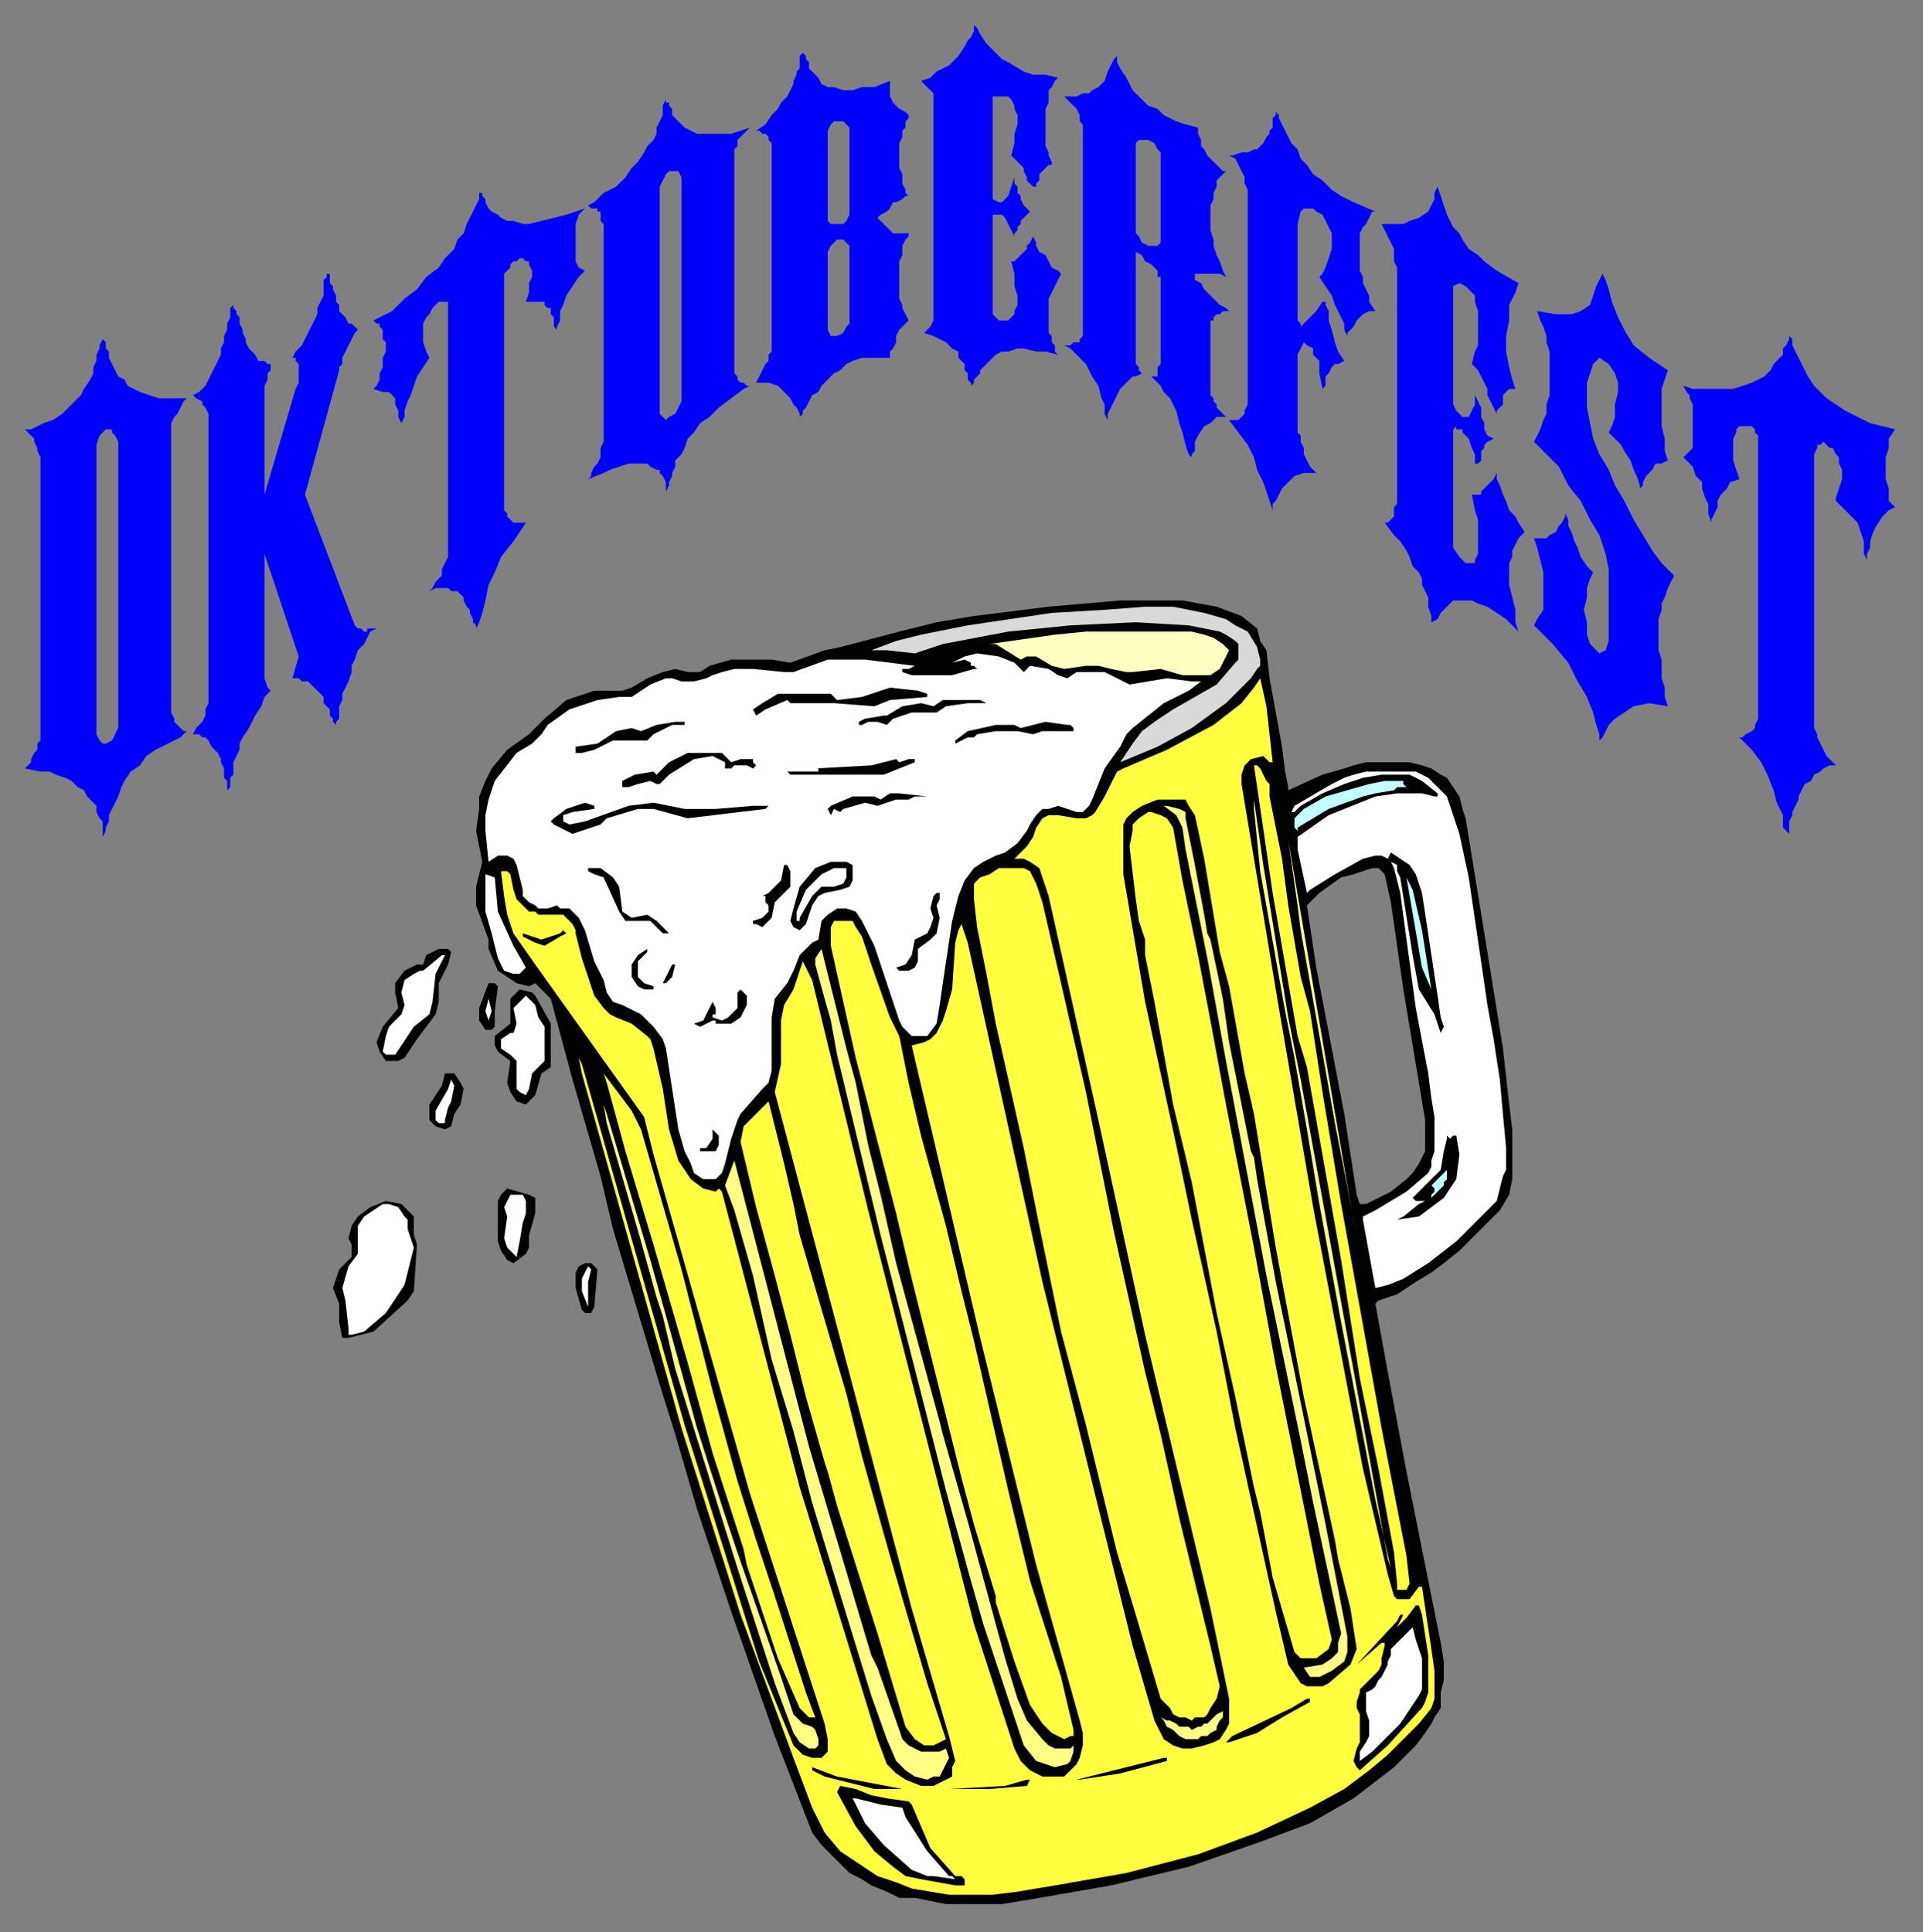 <?xml version="1.0" encoding="UTF-8" standalone="no"?>
<svg
   xmlns:dc="http://purl.org/dc/elements/1.1/"
   xmlns:cc="http://creativecommons.org/ns#"
   xmlns:rdf="http://www.w3.org/1999/02/22-rdf-syntax-ns#"
   xmlns:svg="http://www.w3.org/2000/svg"
   xmlns="http://www.w3.org/2000/svg"
   xmlns:sodipodi="http://sodipodi.sourceforge.net/DTD/sodipodi-0.dtd"
   xmlns:inkscape="http://www.inkscape.org/namespaces/inkscape"
   version="1.0"
   width="163.512mm"
   height="164.306mm"
   id="svg159"
   sodipodi:docname="OKTBR001.WMF">
  <rect width="100%" height="100%" fill="#808080" stroke="none"/>
  <sodipodi:namedview
     pagecolor="#ffffff"
     bordercolor="#666666"
     borderopacity="1"
     objecttolerance="10"
     gridtolerance="10"
     guidetolerance="10"
     inkscape:pageopacity="0"
     inkscape:pageshadow="2"
     inkscape:window-width="640"
     inkscape:window-height="480"
     id="namedview161" />
  <defs
     id="defs3">
    <pattern
       id="WMFhbasepattern"
       patternUnits="userSpaceOnUse"
       width="6"
       height="6"
       x="0"
       y="0" />
  </defs>
  <path
     style="fill:#000000;fill-rule:evenodd;fill-opacity:1;stroke:none;"
     d="  M 435,246   L 435,281   L 431,282   L 424,287   L 420,291   L 423,311   L 432,358   L 436,384   L 437,387   L 439,387   L 447,383   L 452,379   L 454,377   L 456,374   L 457,372   L 458,370   L 458,367   L 458,365   L 458,362   L 458,360   L 451,318   L 447,290   L 445,281   L 444,280   L 443,279   L 442,279   L 441,279   L 435,281   L 435,246   L 439,245   L 446,245   L 453,245   L 457,246   L 460,247   L 463,249   L 465,250   L 467,253   L 469,256   L 470,260   L 471,263   L 478,306   L 483,337   L 485,355   L 486,363   L 486,369   L 486,375   L 486,379   L 485,384   L 482,389   L 478,393   L 473,398   L 469,402   L 464,406   L 460,409   L 455,412   L 452,414   L 449,416   L 443,418   L 443,418   L 442,419   L 446,441   L 452,473   L 457,498   L 463,528   L 464,534   L 464,540   L 463,544   L 463,549   L 461,552   L 460,554   L 458,557   L 455,561   L 448,568   L 435,578   L 421,586   L 405,592   L 382,600   L 357,606   L 334,610   L 328,611   L 322,612   L 316,612   L 310,612   L 304,612   L 299,611   L 294,610   L 289,610   L 285,608   L 280,606   L 277,604   L 273,602   L 270,599   L 267,596   L 264,593   L 261,589   L 249,558   L 235,518   L 224,485   L 217,461   L 212,445   L 209,435   L 197,395   L 193,378   L 184,347   L 177,321   L 172,316   L 170,317   L 166,316   L 160,312   L 157,305   L 157,302   L 153,291   L 153,285   L 155,277   L 153,267   L 154,260   L 154,256   L 156,251   L 158,247   L 163,241   L 170,236   L 175,231   L 182,225   L 191,222   L 197,222   L 200,222   L 203,221   L 208,218   L 213,216   L 217,215   L 221,216   L 223,216   L 225,216   L 228,214   L 235,212   L 242,212   L 248,212   L 254,213   L 265,209   L 270,208   L 289,203   L 301,200   L 313,198   L 337,195   L 360,193   L 371,193   L 380,193   L 391,195   L 399,198   L 404,202   L 405,206   L 407,209   L 408,218   L 412,240   L 413,248   L 414,253   L 414,254   L 414,254   L 425,249   L 432,247   L 435,246  z "
     id="path5" />
  <path
     style="fill:#d9d9d9;fill-rule:evenodd;fill-opacity:1;stroke:none;"
     d="  M 404,215   L 402,218   L 394,226   L 383,234   L 372,240   L 360,245   L 364,239   L 367,235   L 371,232   L 377,228   L 391,220   L 397,213   L 398,212   L 398,210   L 398,207   L 397,206   L 394,204   L 392,203   L 382,201   L 365,200   L 344,201   L 324,203   L 303,207   L 294,210   L 285,209   L 280,209   L 288,206   L 296,204   L 311,201   L 338,197   L 355,196   L 368,195   L 377,195   L 387,197   L 394,199   L 397,201   L 401,203   L 404,208   L 405,212   L 405,214   L 404,215  z "
     id="path7" />
  <path
     style="fill:#ffff3f;fill-rule:evenodd;fill-opacity:1;stroke:none;"
     d="  M 251,342   L 251,328   L 252,323   L 255,318   L 256,315   L 258,309   L 261,315   L 279,389   L 313,522   L 326,562   L 328,566   L 331,569   L 335,571   L 339,571   L 342,571   L 344,569   L 346,567   L 347,565   L 348,561   L 348,557   L 347,553   L 333,503   L 315,430   L 293,336   L 297,335   L 299,334   L 301,332   L 303,328   L 304,325   L 306,318   L 307,303   L 308,299   L 309,297   L 311,303   L 335,412   L 364,529   L 371,553   L 374,559   L 377,561   L 380,562   L 383,562   L 387,561   L 390,560   L 392,559   L 394,556   L 395,554   L 395,546   L 389,517   L 368,429   L 353,360   L 337,288   L 335,282   L 334,279   L 331,277   L 329,276   L 326,276   L 330,272   L 332,269   L 333,266   L 335,263   L 337,262   L 340,262   L 346,263   L 347,263   L 349,263   L 351,262   L 352,261   L 355,256   L 359,248   L 361,247   L 375,241   L 390,233   L 399,226   L 403,221   L 405,218   L 407,227   L 409,245   L 408,245   L 406,243   L 402,244   L 400,246   L 399,249   L 399,252   L 411,324   L 422,388   L 438,472   L 446,506   L 448,513   L 449,514   L 452,514   L 453,514   L 456,510   L 457,510   L 460,530   L 461,537   L 461,540   L 461,543   L 461,546   L 460,549   L 456,554   L 446,564   L 440,569   L 432,575   L 421,581   L 404,589   L 385,596   L 362,602   L 339,606   L 327,608   L 319,609   L 312,609   L 305,609   L 299,608   L 293,607   L 288,605   L 282,603   L 276,599   L 270,595   L 265,589   L 261,581   L 255,565   L 238,519   L 219,459   L 187,345   L 186,340   L 187,342   L 220,458   L 244,534   L 255,561   L 258,564   L 261,565   L 264,565   L 266,563   L 266,561   L 266,559   L 265,554   L 241,480   L 210,371   L 207,359   L 202,352   L 172,310   L 165,300   L 163,294   L 162,288   L 161,280   L 163,280   L 164,281   L 165,286   L 166,289   L 167,290   L 169,292   L 170,293   L 172,293   L 173,294   L 175,294   L 176,294   L 178,294   L 180,294   L 181,294   L 182,295   L 183,296   L 184,297   L 185,299   L 185,300   L 187,308   L 191,320   L 194,324   L 196,326   L 198,327   L 203,329   L 208,333   L 209,334   L 210,337   L 213,350   L 215,363   L 218,373   L 222,379   L 226,382   L 230,383   L 231,382   L 232,383   L 257,478   L 282,559   L 285,567   L 288,570   L 291,572   L 296,574   L 300,574   L 302,573   L 304,572   L 306,571   L 306,568   L 307,566   L 306,562   L 305,558   L 293,517   L 249,351   L 251,342  z "
     id="path9" />
  <path
     style="fill:#ffffc2;fill-rule:evenodd;fill-opacity:1;stroke:none;"
     d="  M 392,215   L 389,217   L 386,217   L 380,217   L 373,215   L 364,216   L 362,216   L 357,215   L 353,214   L 349,214   L 342,215   L 338,214   L 333,211   L 330,211   L 328,212   L 320,207   L 319,207   L 318,207   L 339,204   L 349,203   L 372,203   L 383,203   L 387,204   L 390,205   L 393,207   L 394,208   L 395,209   L 394,211   L 393,213   L 392,215  z "
     id="path11" />
  <path
     style="fill:#ffffff;fill-rule:evenodd;fill-opacity:1;stroke:none;"
     d="  M 326,213   L 329,216   L 331,214   L 337,215   L 340,217   L 343,218   L 346,216   L 355,216   L 361,219   L 363,220   L 375,218   L 383,219   L 386,219   L 382,222   L 374,226   L 369,230   L 364,234   L 362,236   L 360,240   L 355,247   L 353,252   L 351,257   L 350,259   L 349,260   L 348,261   L 346,261   L 343,260   L 340,259   L 337,260   L 335,260   L 333,262   L 331,265   L 330,267   L 327,271   L 323,274   L 320,275   L 316,277   L 313,279   L 310,283   L 308,288   L 306,296   L 303,316   L 302,323   L 301,329   L 298,333   L 296,333   L 294,333   L 294,333   L 293,333   L 292,332   L 290,330   L 289,328   L 287,322   L 281,304   L 277,296   L 275,293   L 272,292   L 269,292   L 266,294   L 264,296   L 263,302   L 261,303   L 257,307   L 255,312   L 253,316   L 249,321   L 248,327   L 248,340   L 248,344   L 247,348   L 245,350   L 238,358   L 237,360   L 235,366   L 233,374   L 232,377   L 230,379   L 229,379   L 226,379   L 223,377   L 222,374   L 220,370   L 218,363   L 216,350   L 214,337   L 213,334   L 210,330   L 208,328   L 206,326   L 200,323   L 197,322   L 195,319   L 194,315   L 191,309   L 188,299   L 187,297   L 186,295   L 185,294   L 184,293   L 183,292   L 182,292   L 180,292   L 179,291   L 176,292   L 175,292   L 173,292   L 172,291   L 170,290   L 169,289   L 168,288   L 168,286   L 167,282   L 166,278   L 165,276   L 163,275   L 160,275   L 157,277   L 156,267   L 156,262   L 157,257   L 159,251   L 166,242   L 171,239   L 174,236   L 176,233   L 183,228   L 192,225   L 199,224   L 203,224   L 209,220   L 214,218   L 216,218   L 219,219   L 222,219   L 223,219   L 227,218   L 229,217   L 232,216   L 236,215   L 242,215   L 252,216   L 255,216   L 266,212   L 278,212   L 294,214   L 292,215   L 291,215   L 290,215   L 290,216   L 293,217   L 306,217   L 313,215   L 314,215   L 313,214   L 312,214   L 312,213   L 310,212   L 306,213   L 310,211   L 314,210   L 321,211   L 326,213  z "
     id="path13" />
  <path
     style="fill:#000000;fill-rule:evenodd;fill-opacity:1;stroke:none;"
     d="  M 298,223   L 298,223   L 298,224   L 286,225   L 281,227   L 268,226   L 264,226   L 255,226   L 255,226   L 254,226   L 253,225   L 246,228   L 243,230   L 242,228   L 245,226   L 250,223   L 259,223   L 267,223   L 269,225   L 277,224   L 286,221   L 295,222   L 298,223  z "
     id="path15" />
  <path
     style="fill:#000000;fill-rule:evenodd;fill-opacity:1;stroke:none;"
     d="  M 317,226   L 318,226   L 319,226   L 319,226   L 311,226   L 304,227   L 301,229   L 293,229   L 287,231   L 285,233   L 282,232   L 279,232   L 277,233   L 276,233   L 276,233   L 276,232   L 278,231   L 284,230   L 285,230   L 290,227   L 296,226   L 300,227   L 303,225   L 307,225   L 315,225   L 317,226  z "
     id="path17" />
  <path
     style="fill:#000000;fill-rule:evenodd;fill-opacity:1;stroke:none;"
     d="  M 220,233   L 221,233   L 221,233   L 216,233   L 210,236   L 208,238   L 200,238   L 197,238   L 191,241   L 187,242   L 185,242   L 185,240   L 192,239   L 198,235   L 203,234   L 206,235   L 211,233   L 217,232   L 220,232   L 220,233  z "
     id="path19" />
  <path
     style="fill:#000000;fill-rule:evenodd;fill-opacity:1;stroke:none;"
     d="  M 344,233   L 345,234   L 345,235   L 335,235   L 332,236   L 327,235   L 320,235   L 314,236   L 313,237   L 311,237   L 307,239   L 307,239   L 307,239   L 307,238   L 311,235   L 320,233   L 326,233   L 328,234   L 332,233   L 336,232   L 343,233   L 344,233  z "
     id="path21" />
  <path
     style="fill:#000000;fill-rule:evenodd;fill-opacity:1;stroke:none;"
     d="  M 235,245   L 238,244   L 242,244   L 242,245   L 243,246   L 242,247   L 240,246   L 236,246   L 235,247   L 233,247   L 233,246   L 233,246   L 233,245   L 229,243   L 223,244   L 215,249   L 212,252   L 211,252   L 209,251   L 205,252   L 202,253   L 201,253   L 200,253   L 200,253   L 200,252   L 200,251   L 204,249   L 210,248   L 211,249   L 215,245   L 221,242   L 228,242   L 232,242   L 235,245  z "
     id="path23" />
  <path
     style="fill:#000000;fill-rule:evenodd;fill-opacity:1;stroke:none;"
     d="  M 294,244   L 294,245   L 284,249   L 275,249   L 255,249   L 255,249   L 254,249   L 254,249   L 253,248   L 262,248   L 263,248   L 263,247   L 262,247   L 280,246   L 288,244   L 289,245   L 292,244   L 293,244   L 294,244  z "
     id="path25" />
  <path
     style="fill:#ffff3f;fill-rule:evenodd;fill-opacity:1;stroke:none;"
     d="  M 407,251   L 408,252   L 408,256   L 412,276   L 414,291   L 418,314   L 421,325   L 425,351   L 431,387   L 444,459   L 452,500   L 453,509   L 452,511   L 451,511   L 449,511   L 449,509   L 448,499   L 443,472   L 437,443   L 431,405   L 420,343   L 417,333   L 409,287   L 403,246   L 404,246   L 405,247   L 407,251  z "
     id="path27" />
  <path
     style="fill:#ffffff;fill-rule:evenodd;fill-opacity:1;stroke:none;"
     d="  M 457,249   L 459,250   L 461,252   L 463,254   L 465,256   L 466,259   L 469,268   L 472,282   L 477,316   L 478,323   L 480,334   L 482,347   L 484,369   L 484,372   L 484,374   L 484,376   L 483,378   L 482,382   L 481,386   L 478,389   L 474,393   L 468,399   L 459,406   L 451,411   L 446,413   L 442,414   L 438,392   L 438,391   L 442,389   L 452,383   L 459,377   L 460,375   L 460,373   L 461,370   L 461,367   L 461,364   L 461,359   L 460,353   L 459,345   L 455,324   L 450,287   L 448,279   L 447,277   L 446,276   L 444,275   L 443,275   L 442,275   L 438,276   L 429,281   L 421,286   L 420,287   L 417,273   L 417,270   L 417,269   L 427,262   L 442,256   L 449,255   L 457,255   L 461,256   L 462,256   L 462,256   L 462,255   L 457,251   L 455,250   L 453,249   L 450,249   L 448,249   L 444,249   L 438,250   L 432,252   L 425,255   L 418,259   L 416,261   L 415,261   L 416,259   L 428,252   L 432,250   L 435,249   L 439,248   L 444,248   L 447,248   L 452,248   L 455,248   L 457,249  z "
     id="path29" />
  <path
     style="fill:#c2ffff;fill-rule:evenodd;fill-opacity:1;stroke:none;"
     d="  M 438,256   L 427,260   L 417,266   L 417,267   L 416,266   L 416,263   L 417,262   L 419,260   L 426,256   L 433,254   L 440,252   L 445,251   L 447,251   L 449,251   L 450,251   L 451,251   L 451,252   L 452,253   L 451,253   L 449,253   L 448,254   L 442,255   L 438,256  z "
     id="path31" />
  <path
     style="fill:#ffff83;fill-rule:evenodd;fill-opacity:1;stroke:none;"
     d="  M 414,327   L 418,347   L 428,402   L 446,501   L 447,504   L 442,482   L 431,425   L 424,387   L 420,363   L 416,340   L 413,325   L 405,280   L 403,260   L 403,258   L 403,257   L 406,278   L 414,327  z "
     id="path33" />
  <path
     style="fill:#000000;fill-rule:evenodd;fill-opacity:1;stroke:none;"
     d="  M 294,256   L 292,257   L 288,257   L 285,258   L 282,259   L 278,258   L 271,260   L 270,261   L 268,260   L 267,262   L 266,260   L 267,259   L 274,256   L 281,256   L 283,257   L 286,255   L 289,255   L 298,256   L 294,256  z "
     id="path35" />
  <path
     style="fill:#000000;fill-rule:evenodd;fill-opacity:1;stroke:none;"
     d="  M 384,262   L 387,276   L 389,288   L 392,306   L 395,317   L 400,345   L 403,358   L 410,401   L 419,449   L 424,472   L 429,495   L 430,501   L 434,517   L 436,530   L 434,535   L 427,541   L 425,542   L 420,542   L 418,541   L 414,535   L 410,518   L 397,459   L 391,428   L 383,392   L 378,368   L 368,322   L 361,281   L 361,274   L 361,268   L 361,265   L 362,263   L 364,261   L 367,259   L 372,257   L 375,257   L 378,257   L 381,257   L 382,259   L 384,262  z "
     id="path37" />
  <path
     style="fill:#000000;fill-rule:evenodd;fill-opacity:1;stroke:none;"
     d="  M 191,259   L 191,260   L 184,261   L 181,262   L 181,264   L 183,265   L 188,264   L 202,259   L 210,258   L 220,260   L 221,260   L 229,260   L 230,260   L 242,259   L 246,259   L 247,259   L 246,260   L 221,263   L 210,260   L 205,260   L 195,263   L 193,265   L 184,268   L 180,266   L 178,265   L 177,264   L 178,263   L 182,260   L 188,258   L 191,259   L 191,259  z "
     id="path39" />
  <path
     style="fill:#ffff83;fill-rule:evenodd;fill-opacity:1;stroke:none;"
     d="  M 381,263   L 384,278   L 387,294   L 388,300   L 389,302   L 393,321   L 395,335   L 402,370   L 403,372   L 404,379   L 410,412   L 416,441   L 426,490   L 433,526   L 433,531   L 432,534   L 428,537   L 424,539   L 421,539   L 419,536   L 425,535   L 428,533   L 430,531   L 430,528   L 431,525   L 422,483   L 418,463   L 407,410   L 394,341   L 388,308   L 381,273   L 380,266   L 378,262   L 374,259   L 375,259   L 379,260   L 381,261   L 381,263  z "
     id="path41" />
  <path
     style="fill:#ffff3f;fill-rule:evenodd;fill-opacity:1;stroke:none;"
     d="  M 377,266   L 380,283   L 385,307   L 389,328   L 394,355   L 403,401   L 410,439   L 417,474   L 424,509   L 428,527   L 427,530   L 423,533   L 420,533   L 418,533   L 416,531   L 409,507   L 405,486   L 403,478   L 397,449   L 391,422   L 383,380   L 377,355   L 373,333   L 371,322   L 368,307   L 368,302   L 366,296   L 365,289   L 363,272   L 364,267   L 364,265   L 366,263   L 369,261   L 370,261   L 373,262   L 375,263   L 377,266  z "
     id="path43" />
  <path
     style="fill:#ffff83;fill-rule:evenodd;fill-opacity:1;stroke:none;"
     d="  M 435,392   L 436,397   L 429,361   L 418,299   L 417,291   L 414,270   L 433,381   L 435,392  z "
     id="path45" />
  <path
     style="fill:#000000;fill-rule:evenodd;fill-opacity:1;stroke:none;"
     d="  M 453,278   L 455,281   L 456,284   L 457,287   L 462,320   L 463,327   L 464,330   L 463,332   L 463,332   L 461,326   L 456,318   L 454,307   L 450,282   L 449,280   L 449,278   L 447,277   L 446,276   L 447,274   L 450,276   L 453,278  z "
     id="path47" />
  <path
     style="fill:#000000;fill-rule:evenodd;fill-opacity:1;stroke:none;"
     d="  M 274,278   L 274,279   L 274,283   L 273,285   L 270,286   L 265,287   L 263,288   L 261,291   L 259,297   L 258,298   L 257,299   L 255,298   L 254,296   L 255,292   L 257,285   L 262,279   L 267,277   L 268,277   L 272,277   L 274,278  z "
     id="path49" />
  <path
     style="fill:#000000;fill-rule:evenodd;fill-opacity:1;stroke:none;"
     d="  M 254,280   L 254,285   L 251,288   L 249,290   L 248,295   L 246,297   L 245,298   L 243,297   L 242,297   L 242,296   L 245,295   L 247,293   L 247,291   L 246,290   L 246,288   L 246,288   L 245,288   L 245,288   L 247,287   L 251,283   L 252,278   L 253,278   L 254,280  z "
     id="path51" />
  <path
     style="fill:#ffff3f;fill-rule:evenodd;fill-opacity:1;stroke:none;"
     d="  M 331,280   L 332,282   L 333,284   L 335,290   L 341,316   L 349,351   L 358,396   L 368,441   L 373,461   L 379,488   L 389,529   L 392,542   L 391,546   L 389,549   L 388,551   L 387,552   L 386,552   L 384,552   L 383,553   L 381,552   L 380,552   L 379,552   L 377,551   L 376,549   L 373,546   L 365,519   L 359,499   L 349,458   L 341,428   L 334,394   L 329,369   L 320,329   L 317,313   L 314,298   L 313,289   L 313,287   L 313,284   L 315,282   L 318,281   L 321,279   L 324,279   L 327,279   L 329,279   L 331,280  z "
     id="path53" />
  <path
     style="fill:#ffffff;fill-rule:evenodd;fill-opacity:1;stroke:none;"
     d="  M 165,304   L 169,311   L 167,313   L 165,313   L 162,312   L 160,308   L 158,300   L 156,293   L 156,285   L 156,281   L 159,282   L 160,293   L 165,304  z "
     id="path55" />
  <path
     style="fill:#ffffff;fill-rule:evenodd;fill-opacity:1;stroke:none;"
     d="  M 272,282   L 271,284   L 268,285   L 264,285   L 261,288   L 257,295   L 257,296   L 256,296   L 256,293   L 259,286   L 264,281   L 268,279   L 270,279   L 272,279   L 272,282  z "
     id="path57" />
  <path
     style="fill:#000000;fill-rule:evenodd;fill-opacity:1;stroke:none;"
     d="  M 197,282   L 199,285   L 200,293   L 203,295   L 208,294   L 211,296   L 214,299   L 215,300   L 213,300   L 209,296   L 205,296   L 201,296   L 199,293   L 194,282   L 191,281   L 189,280   L 189,279   L 193,279   L 197,282  z "
     id="path59" />
  <path
     style="fill:#c2ffff;fill-rule:evenodd;fill-opacity:1;stroke:none;"
     d="  M 457,299   L 460,318   L 457,311   L 452,282   L 454,286   L 457,299  z "
     id="path61" />
  <path
     style="fill:#000000;fill-rule:evenodd;fill-opacity:1;stroke:none;"
     d="  M 302,289   L 301,291   L 302,295   L 301,300   L 299,302   L 295,305   L 295,309   L 294,311   L 292,312   L 290,312   L 289,312   L 288,311   L 291,310   L 293,307   L 294,302   L 298,300   L 299,298   L 300,295   L 299,292   L 300,288   L 301,287   L 302,287   L 302,289  z "
     id="path63" />
  <path
     style="fill:#ffff3f;fill-rule:evenodd;fill-opacity:1;stroke:none;"
     d="  M 277,301   L 280,310   L 286,327   L 289,333   L 292,348   L 296,365   L 304,394   L 309,415   L 313,431   L 324,479   L 331,508   L 341,539   L 345,556   L 345,558   L 344,558   L 342,559   L 340,558   L 338,557   L 335,554   L 331,548   L 326,534   L 320,515   L 320,513   L 313,490   L 309,475   L 293,411   L 288,390   L 275,340   L 267,304   L 267,300   L 267,298   L 268,296   L 270,296   L 272,296   L 274,296   L 275,298   L 277,301  z "
     id="path65" />
  <path
     style="fill:#000000;fill-rule:evenodd;fill-opacity:1;stroke:none;"
     d="  M 180,301   L 175,304   L 172,303   L 168,301   L 168,300   L 174,302   L 180,300   L 181,299   L 182,300   L 180,301  z "
     id="path67" />
  <path
     style="fill:#000000;fill-rule:evenodd;fill-opacity:1;stroke:none;"
     d="  M 145,306   L 144,310   L 141,316   L 141,322   L 140,326   L 134,334   L 130,340   L 128,341   L 124,341   L 122,338   L 121,335   L 123,330   L 128,324   L 127,319   L 127,316   L 130,312   L 134,310   L 136,310   L 137,307   L 141,305   L 144,305   L 145,306  z "
     id="path69" />
  <path
     style="fill:#ffff83;fill-rule:evenodd;fill-opacity:1;stroke:none;"
     d="  M 275,348   L 279,368   L 283,384   L 288,406   L 302,457   L 303,461   L 311,489   L 323,533   L 327,546   L 330,553   L 335,559   L 337,561   L 339,562   L 341,562   L 344,562   L 345,561   L 345,563   L 344,566   L 343,567   L 339,568   L 336,567   L 333,566   L 329,561   L 326,552   L 316,522   L 312,508   L 304,479   L 283,397   L 269,339   L 267,328   L 265,321   L 262,310   L 262,308   L 264,305   L 272,337   L 275,348  z "
     id="path71" />
  <path
     style="fill:#000000;fill-rule:evenodd;fill-opacity:1;stroke:none;"
     d="  M 205,309   L 205,310   L 205,311   L 205,314   L 207,316   L 210,317   L 210,318   L 207,318   L 205,317   L 203,314   L 203,310   L 205,307   L 208,305   L 208,306   L 205,309  z "
     id="path73" />
  <path
     style="fill:#ffffff;fill-rule:evenodd;fill-opacity:1;stroke:none;"
     d="  M 142,309   L 140,313   L 139,322   L 138,326   L 133,330   L 127,339   L 126,339   L 124,339   L 123,338   L 124,333   L 125,330   L 129,326   L 130,323   L 129,319   L 130,315   L 133,313   L 135,312   L 135,312   L 136,312   L 142,307   L 143,307   L 142,309  z "
     id="path75" />
  <path
     style="fill:#000000;fill-rule:evenodd;fill-opacity:1;stroke:none;"
     d="  M 217,310   L 216,314   L 214,316   L 213,316   L 213,316   L 215,312   L 216,310   L 216,310   L 216,310   L 217,310  z "
     id="path77" />
  <path
     style="fill:#000000;fill-rule:evenodd;fill-opacity:1;stroke:none;"
     d="  M 160,317   L 159,325   L 159,329   L 159,330   L 158,331   L 156,331   L 154,328   L 154,324   L 157,316   L 158,316   L 159,316   L 160,317  z "
     id="path79" />
  <path
     style="fill:#000000;fill-rule:evenodd;fill-opacity:1;stroke:none;"
     d="  M 172,320   L 177,329   L 177,333   L 177,336   L 177,341   L 177,343   L 174,345   L 172,352   L 169,355   L 166,354   L 164,351   L 163,348   L 164,341   L 160,338   L 159,336   L 159,333   L 164,329   L 164,325   L 164,321   L 167,318   L 171,319   L 172,320  z "
     id="path81" />
  <path
     style="fill:#000000;fill-rule:evenodd;fill-opacity:1;stroke:none;"
     d="  M 240,323   L 238,327   L 235,329   L 230,329   L 230,328   L 229,328   L 225,330   L 223,329   L 223,329   L 226,328   L 228,324   L 229,322   L 229,322   L 230,324   L 230,326   L 229,326   L 229,327   L 232,328   L 234,327   L 237,324   L 237,322   L 237,319   L 238,318   L 240,320   L 240,323  z "
     id="path83" />
  <path
     style="fill:#ffffff;fill-rule:evenodd;fill-opacity:1;stroke:none;"
     d="  M 173,327   L 175,330   L 175,334   L 175,337   L 175,339   L 175,341   L 171,345   L 170,350   L 169,352   L 167,351   L 166,350   L 166,341   L 164,339   L 161,337   L 161,334   L 164,332   L 165,332   L 166,329   L 165,324   L 168,321   L 169,320   L 172,323   L 173,327  z "
     id="path85" />
  <path
     style="fill:#ffffff;fill-rule:evenodd;fill-opacity:1;stroke:none;"
     d="  M 157,328   L 156,325   L 157,321   L 158,325   L 157,328  z "
     id="path87" />
  <path
     style="fill:#ffff3f;fill-rule:evenodd;fill-opacity:1;stroke:none;"
     d="  M 206,363   L 219,408   L 229,447   L 237,476   L 243,495   L 249,513   L 259,544   L 262,552   L 260,552   L 257,549   L 250,533   L 240,503   L 239,498   L 229,467   L 221,438   L 210,400   L 201,370   L 195,348   L 194,345   L 203,357   L 206,363  z "
     id="path89" />
  <path
     style="fill:#000000;fill-rule:evenodd;fill-opacity:1;stroke:none;"
     d="  M 148,348   L 149,350   L 148,355   L 146,358   L 145,362   L 143,363   L 140,362   L 138,360   L 138,355   L 142,349   L 143,345   L 146,345   L 148,348  z "
     id="path91" />
  <path
     style="fill:#ffffff;fill-rule:evenodd;fill-opacity:1;stroke:none;"
     d="  M 146,349   L 145,354   L 144,356   L 143,360   L 143,361   L 141,361   L 140,360   L 140,357   L 144,350   L 145,347   L 145,347   L 146,349  z "
     id="path93" />
  <path
     style="fill:#ffff3f;fill-rule:evenodd;fill-opacity:1;stroke:none;"
     d="  M 255,387   L 257,397   L 262,414   L 272,448   L 277,468   L 286,500   L 298,541   L 304,559   L 300,561   L 297,561   L 294,559   L 291,555   L 282,525   L 269,484   L 266,473   L 265,470   L 259,449   L 254,429   L 249,410   L 243,388   L 238,367   L 239,362   L 247,354   L 252,374   L 255,387  z "
     id="path95" />
  <path
     style="fill:#ffff83;fill-rule:evenodd;fill-opacity:1;stroke:none;"
     d="  M 209,405   L 216,430   L 224,459   L 232,484   L 237,499   L 251,539   L 255,551   L 258,554   L 261,555   L 262,556   L 263,559   L 263,561   L 262,562   L 260,562   L 257,560   L 255,557   L 249,541   L 237,504   L 227,472   L 217,440   L 213,423   L 211,417   L 206,399   L 195,361   L 194,355   L 195,358   L 209,405  z "
     id="path97" />
  <path
     style="fill:#000000;fill-rule:evenodd;fill-opacity:1;stroke:none;"
     d="  M 231,368   L 230,370   L 229,370   L 226,370   L 225,370   L 225,369   L 227,369   L 229,366   L 229,363   L 231,365   L 231,368  z "
     id="path99" />
  <path
     style="fill:#000000;fill-rule:evenodd;fill-opacity:1;stroke:none;"
     d="  M 469,371   L 468,379   L 464,385   L 456,391   L 449,392   L 451,391   L 456,387   L 458,386   L 456,386   L 455,386   L 454,385   L 463,376   L 464,370   L 465,366   L 465,365   L 466,366   L 467,365   L 468,365   L 469,371  z "
     id="path101" />
  <path
     style="fill:#ffff83;fill-rule:evenodd;fill-opacity:1;stroke:none;"
     d="  M 280,532   L 282,536   L 289,556   L 290,559   L 292,561   L 294,562   L 296,563   L 298,563   L 300,563   L 302,563   L 304,562   L 305,565   L 304,567   L 303,569   L 302,571   L 300,571   L 298,572   L 294,571   L 291,569   L 288,566   L 285,559   L 280,545   L 272,519   L 261,483   L 255,460   L 248,437   L 242,410   L 236,389   L 233,381   L 236,373   L 260,465   L 280,532  z "
     id="path103" />
  <path
     style="fill:#c2ffff;fill-rule:evenodd;fill-opacity:1;stroke:none;"
     d="  M 461,384   L 460,385   L 460,384   L 461,383   L 461,383   L 461,382   L 461,382   L 460,381   L 460,381   L 465,376   L 465,377   L 465,378   L 465,379   L 464,380   L 464,381   L 463,382   L 462,383   L 461,384  z "
     id="path105" />
  <path
     style="fill:#000000;fill-rule:evenodd;fill-opacity:1;stroke:none;"
     d="  M 172,385   L 172,390   L 170,397   L 170,401   L 169,403   L 165,406   L 163,405   L 161,402   L 160,399   L 160,392   L 160,386   L 161,384   L 163,382   L 170,384   L 172,385  z "
     id="path107" />
  <path
     style="fill:#ffffff;fill-rule:evenodd;fill-opacity:1;stroke:none;"
     d="  M 169,386   L 169,390   L 168,393   L 167,399   L 166,404   L 163,401   L 162,398   L 163,391   L 162,388   L 164,384   L 164,384   L 168,384   L 169,386  z "
     id="path109" />
  <path
     style="fill:#000000;fill-rule:evenodd;fill-opacity:1;stroke:none;"
     d="  M 131,389   L 133,391   L 133,397   L 134,400   L 133,415   L 131,418   L 120,428   L 112,430   L 110,430   L 109,425   L 109,419   L 107,414   L 109,408   L 113,404   L 113,400   L 112,398   L 113,394   L 115,391   L 119,388   L 124,386   L 129,387   L 131,389  z "
     id="path111" />
  <path
     style="fill:#ffffff;fill-rule:evenodd;fill-opacity:1;stroke:none;"
     d="  M 130,391   L 131,392   L 131,395   L 132,398   L 133,401   L 130,413   L 124,422   L 117,428   L 113,429   L 112,429   L 112,428   L 112,427   L 111,418   L 110,414   L 112,407   L 115,403   L 115,399   L 115,394   L 117,391   L 123,387   L 125,387   L 128,388   L 130,391  z "
     id="path113" />
  <path
     style="fill:#000000;fill-rule:evenodd;fill-opacity:1;stroke:none;"
     d="  M 192,408   L 191,420   L 190,422   L 188,422   L 187,421   L 185,414   L 185,409   L 186,407   L 188,406   L 190,406   L 192,408  z "
     id="path115" />
  <path
     style="fill:#ffffff;fill-rule:evenodd;fill-opacity:1;stroke:none;"
     d="  M 189,412   L 189,414   L 189,420   L 189,420   L 189,420   L 187,415   L 187,411   L 189,407   L 190,408   L 189,412  z "
     id="path117" />
  <path
     style="fill:#000000;fill-rule:evenodd;fill-opacity:1;stroke:none;"
     d="  M 457,519   L 459,532   L 459,535   L 459,537   L 459,540   L 459,542   L 459,544   L 458,547   L 457,549   L 456,550   L 446,561   L 437,569   L 436,568   L 435,566   L 436,562   L 437,560   L 437,558   L 437,556   L 437,554   L 437,552   L 437,551   L 436,549   L 436,547   L 437,544   L 437,543   L 439,541   L 440,540   L 441,539   L 443,537   L 444,535   L 444,533   L 445,529   L 445,528   L 444,528   L 436,535   L 449,521   L 450,519   L 451,519   L 449,523   L 452,520   L 455,516   L 456,516   L 457,519  z "
     id="path119" />
  <path
     style="fill:#ffffff;fill-rule:evenodd;fill-opacity:1;stroke:none;"
     d="  M 450,554   L 441,563   L 437,566   L 437,563   L 439,560   L 440,558   L 440,555   L 440,553   L 439,550   L 439,548   L 439,546   L 439,544   L 441,543   L 442,542   L 443,540   L 444,539   L 445,537   L 446,535   L 446,534   L 447,532   L 447,530   L 451,526   L 454,523   L 455,527   L 457,533   L 457,536   L 457,540   L 457,543   L 456,545   L 454,548   L 452,551   L 450,554  z "
     id="path121" />
  <path
     style="fill:#ffff83;fill-rule:evenodd;fill-opacity:1;stroke:none;"
     d="  M 373,552   L 375,553   L 376,553   L 378,554   L 379,555   L 380,555   L 382,555   L 383,556   L 385,555   L 386,555   L 387,554   L 388,554   L 389,553   L 390,552   L 391,551   L 393,550   L 393,552   L 392,553   L 391,555   L 391,556   L 389,557   L 388,558   L 386,558   L 385,559   L 383,559   L 381,559   L 379,558   L 378,557   L 377,556   L 375,555   L 374,553   L 373,552  z "
     id="path123" />
  <path
     style="fill:#000000;fill-rule:evenodd;fill-opacity:1;stroke:none;"
     d="  M 412,552   L 404,557   L 395,560   L 394,560   L 396,558   L 415,549   L 420,546   L 421,546   L 421,547   L 412,552  z "
     id="path125" />
  <path
     style="fill:#000000;fill-rule:evenodd;fill-opacity:1;stroke:none;"
     d="  M 375,565   L 375,566   L 360,570   L 347,572   L 346,572   L 346,572   L 374,565   L 375,565   L 375,565  z "
     id="path127" />
  <path
     style="fill:#000000;fill-rule:evenodd;fill-opacity:1;stroke:none;"
     d="  M 290,575   L 290,575   L 281,575   L 265,571   L 261,569   L 261,568   L 261,568   L 269,571   L 290,575  z "
     id="path129" />
  <path
     style="fill:#000000;fill-rule:evenodd;fill-opacity:1;stroke:none;"
     d="  M 330,574   L 318,575   L 313,575   L 313,575   L 305,575   L 305,575   L 323,574   L 330,572   L 331,572   L 330,574  z "
     id="path131" />
  <path
     style="fill:#000000;fill-rule:evenodd;fill-opacity:1;stroke:none;"
     d="  M 275,575   L 280,577   L 285,578   L 292,579   L 293,580   L 299,594   L 307,603   L 309,603   L 310,604   L 310,606   L 307,606   L 296,604   L 291,603   L 287,600   L 281,595   L 275,587   L 269,576   L 270,574   L 275,575  z "
     id="path133" />
  <path
     style="fill:#ffffff;fill-rule:evenodd;fill-opacity:1;stroke:none;"
     d="  M 283,580   L 290,581   L 291,584   L 298,595   L 305,603   L 306,603   L 307,604   L 300,603   L 298,603   L 293,601   L 284,593   L 278,586   L 274,578   L 275,578   L 283,580  z "
     id="path135" />
  <path
     style="fill:#0000ff;fill-rule:evenodd;fill-opacity:1;stroke:none;"
     d="  M 541,147   L 541,147   L 542,146   L 543,145   L 544,144   L 544,142   L 544,140   L 544,139   L 544,137   L 544,135   L 544,133   L 544,132   L 544,130   L 543,128   L 543,127   L 542,126   L 541,124   L 544,125   L 549,125   L 553,125   L 557,125   L 560,124   L 563,123   L 565,122   L 567,121   L 569,119   L 570,117   L 572,115   L 573,114   L 573,112   L 574,111   L 575,109   L 575,108   L 575,108   L 576,109   L 576,111   L 577,113   L 578,115   L 579,117   L 580,119   L 581,121   L 583,124   L 585,126   L 587,128   L 590,130   L 593,132   L 597,134   L 601,136   L 609,138   L 607,141   L 607,144   L 606,147   L 606,150   L 606,154   L 607,157   L 607,161   L 609,163   L 607,164   L 605,166   L 603,169   L 602,171   L 601,174   L 601,176   L 600,178   L 600,180   L 599,178   L 599,176   L 599,174   L 598,171   L 597,168   L 595,166   L 593,164   L 590,161   L 590,160   L 591,157   L 592,154   L 592,151   L 591,149   L 591,147   L 590,146   L 589,144   L 588,144   L 587,143   L 586,142   L 586,142   L 585,143   L 584,143   L 584,144   L 583,146   L 583,232   L 583,234   L 584,236   L 584,237   L 585,239   L 586,241   L 587,243   L 588,244   L 590,246   L 588,246   L 586,247   L 585,248   L 583,249   L 582,251   L 580,252   L 579,254   L 578,256   L 578,257   L 577,259   L 576,261   L 576,262   L 575,264   L 575,265   L 575,267   L 575,268   L 573,266   L 573,262   L 571,258   L 570,254   L 568,249   L 566,245   L 563,241   L 559,237   L 560,237   L 561,236   L 563,235   L 564,234   L 564,233   L 565,231   L 565,229   L 565,227   L 565,142   L 565,141   L 565,140   L 564,139   L 564,138   L 563,137   L 562,137   L 561,137   L 560,137   L 559,137   L 558,138   L 558,139   L 557,141   L 557,143   L 557,145   L 557,148   L 559,154   L 556,155   L 555,157   L 553,159   L 552,161   L 552,163   L 551,165   L 550,167   L 550,168   L 549,165   L 549,162   L 548,160   L 547,157   L 547,155   L 545,153   L 544,150   L 541,147  z "
     id="path137" />
  <path
     style="fill:#0000ff;fill-rule:evenodd;fill-opacity:1;stroke:none;"
     d="  M 493,201   L 494,199   L 496,196   L 496,192   L 496,188   L 496,184   L 495,180   L 494,176   L 493,173   L 495,173   L 497,173   L 498,172   L 500,171   L 501,169   L 502,168   L 503,166   L 503,165   L 504,167   L 504,169   L 505,171   L 506,174   L 507,176   L 508,179   L 510,182   L 512,184   L 511,186   L 510,189   L 510,192   L 509,196   L 510,200   L 510,204   L 511,207   L 513,209   L 514,210   L 516,209   L 517,206   L 517,201   L 517,195   L 517,190   L 517,185   L 517,183   L 516,178   L 514,172   L 511,167   L 508,161   L 504,156   L 501,150   L 497,146   L 493,142   L 494,140   L 495,138   L 496,135   L 497,133   L 497,130   L 498,127   L 498,125   L 498,122   L 498,119   L 498,116   L 498,113   L 497,110   L 497,108   L 496,105   L 495,103   L 494,100   L 500,101   L 505,101   L 508,100   L 511,98   L 512,95   L 513,92   L 514,90   L 515,88   L 516,90   L 517,93   L 518,97   L 520,102   L 522,106   L 525,111   L 530,115   L 536,119   L 535,122   L 534,125   L 534,129   L 534,133   L 534,137   L 535,141   L 535,145   L 536,148   L 534,149   L 532,149   L 531,151   L 530,152   L 529,153   L 528,155   L 528,156   L 527,157   L 527,156   L 526,153   L 525,151   L 524,148   L 522,145   L 521,143   L 519,141   L 517,139   L 518,137   L 519,134   L 519,130   L 520,126   L 520,123   L 519,120   L 517,117   L 514,115   L 512,117   L 511,120   L 510,123   L 510,127   L 510,131   L 511,136   L 512,141   L 514,146   L 517,151   L 519,156   L 522,161   L 525,167   L 528,172   L 531,177   L 534,181   L 538,185   L 537,187   L 536,189   L 535,192   L 534,194   L 534,196   L 533,199   L 533,201   L 533,204   L 533,207   L 533,209   L 534,212   L 534,215   L 534,218   L 535,221   L 535,224   L 536,227   L 530,226   L 525,227   L 522,229   L 519,231   L 517,233   L 516,235   L 515,237   L 514,238   L 514,236   L 513,233   L 512,229   L 510,224   L 507,219   L 504,213   L 499,207   L 493,201  z "
     id="path139" />
  <path
     style="fill:#0000ff;fill-rule:evenodd;fill-opacity:1;stroke:none;"
     d="  M 445,168   L 446,168   L 447,167   L 448,166   L 448,165   L 448,163   L 449,162   L 449,161   L 449,159   L 449,88   L 449,86   L 448,84   L 448,82   L 448,80   L 447,78   L 446,76   L 445,74   L 444,72   L 447,72   L 449,72   L 451,72   L 453,71   L 456,70   L 459,68   L 460,66   L 461,64   L 461,62   L 462,60   L 463,63   L 464,66   L 465,69   L 466,71   L 467,73   L 469,75   L 470,77   L 472,80   L 475,82   L 477,84   L 481,87   L 488,91   L 487,94   L 485,98   L 485,103   L 484,108   L 484,113   L 485,118   L 486,122   L 487,125   L 485,125   L 484,126   L 483,127   L 483,128   L 483,130   L 482,131   L 481,132   L 481,133   L 480,131   L 479,129   L 478,127   L 478,125   L 477,123   L 476,121   L 475,119   L 473,117   L 474,113   L 475,111   L 475,109   L 475,106   L 475,102   L 475,100   L 474,97   L 474,95   L 473,94   L 471,92   L 469,91   L 467,92   L 467,94   L 467,127   L 467,130   L 468,132   L 469,133   L 470,134   L 472,134   L 473,132   L 474,130   L 474,127   L 475,129   L 476,131   L 476,133   L 476,134   L 477,136   L 477,138   L 478,140   L 480,141   L 478,142   L 477,143   L 477,144   L 476,145   L 476,146   L 476,148   L 475,149   L 474,149   L 474,146   L 473,144   L 472,141   L 471,140   L 470,139   L 470,138   L 469,138   L 468,138   L 468,137   L 467,138   L 467,138   L 467,140   L 467,173   L 467,174   L 467,176   L 469,179   L 470,180   L 471,181   L 472,181   L 473,181   L 474,181   L 474,180   L 475,178   L 475,177   L 475,173   L 475,170   L 475,167   L 474,164   L 473,159   L 475,159   L 476,159   L 476,158   L 477,157   L 478,156   L 479,155   L 480,154   L 481,152   L 481,154   L 482,156   L 483,159   L 484,161   L 485,164   L 487,166   L 488,168   L 490,171   L 488,173   L 487,175   L 486,177   L 486,179   L 485,181   L 485,184   L 485,188   L 486,192   L 487,196   L 487,200   L 488,203   L 484,199   L 481,197   L 478,195   L 475,194   L 473,193   L 471,193   L 469,193   L 467,193   L 466,194   L 465,195   L 463,197   L 462,199   L 460,200   L 460,198   L 459,195   L 459,194   L 459,192   L 458,190   L 457,188   L 457,186   L 456,184   L 454,182   L 453,179   L 452,177   L 450,174   L 448,172   L 445,168  z "
     id="path141" />
  <path
     style="fill:#0000ff;fill-rule:evenodd;fill-opacity:1;stroke:none;"
     d="  M 395,135   L 397,135   L 398,135   L 399,134   L 400,133   L 400,132   L 401,130   L 401,129   L 401,128   L 401,65   L 401,63   L 401,61   L 400,59   L 400,57   L 399,55   L 398,53   L 397,51   L 395,50   L 396,50   L 399,49   L 401,49   L 403,48   L 404,48   L 405,47   L 406,46   L 407,44   L 408,43   L 408,42   L 409,41   L 409,39   L 409,38   L 410,37   L 410,36   L 410,35   L 410,36   L 411,37   L 411,38   L 412,40   L 413,42   L 414,44   L 415,46   L 417,48   L 418,51   L 420,53   L 422,56   L 425,58   L 428,61   L 431,63   L 435,65   L 442,68   L 441,68   L 440,70   L 439,72   L 438,73   L 437,75   L 437,78   L 437,80   L 437,82   L 437,84   L 437,87   L 438,89   L 438,91   L 439,93   L 440,95   L 440,97   L 442,100   L 440,100   L 438,101   L 437,102   L 436,103   L 435,105   L 434,106   L 433,107   L 433,108   L 432,106   L 432,104   L 431,102   L 430,100   L 429,98   L 428,95   L 426,92   L 424,89   L 425,88   L 426,86   L 427,83   L 428,80   L 428,78   L 428,75   L 427,73   L 426,71   L 425,69   L 423,68   L 422,67   L 421,67   L 420,67   L 419,67   L 418,68   L 417,72   L 417,101   L 417,103   L 418,104   L 418,105   L 419,104   L 420,103   L 421,102   L 423,100   L 425,97   L 426,97   L 426,98   L 427,100   L 427,103   L 428,106   L 429,110   L 430,113   L 432,116   L 430,117   L 429,117   L 428,118   L 427,120   L 426,121   L 426,123   L 426,124   L 425,125   L 424,120   L 424,116   L 422,114   L 422,112   L 420,111   L 419,110   L 418,112   L 417,114   L 417,138   L 417,139   L 418,140   L 418,142   L 419,144   L 419,146   L 420,148   L 421,150   L 423,152   L 419,152   L 416,153   L 414,155   L 412,157   L 411,159   L 410,161   L 409,162   L 409,164   L 408,161   L 407,158   L 406,155   L 404,151   L 403,147   L 401,143   L 398,139   L 395,135  z "
     id="path143" />
  <path
     style="fill:#0000ff;fill-rule:evenodd;fill-opacity:1;stroke:none;"
     d="  M 365,48   L 365,46   L 366,45   L 367,45   L 369,45   L 371,46   L 372,48   L 373,49   L 373,52   L 373,76   L 373,78   L 372,79   L 371,79   L 369,79   L 367,78   L 366,76   L 365,75   L 365,72   L 365,81   L 367,82   L 368,84   L 370,85   L 371,86   L 372,87   L 372,88   L 372,89   L 373,89   L 373,117   L 372,118   L 372,119   L 372,120   L 372,120   L 372,121   L 371,121   L 371,121   L 370,121   L 372,123   L 373,124   L 374,126   L 376,128   L 378,132   L 379,136   L 380,139   L 381,143   L 382,146   L 383,147   L 383,146   L 384,145   L 384,142   L 385,140   L 387,137   L 389,136   L 390,135   L 391,134   L 392,134   L 394,134   L 393,133   L 392,132   L 391,131   L 391,130   L 390,129   L 390,128   L 389,127   L 389,126   L 389,104   L 389,103   L 390,103   L 390,102   L 391,101   L 392,101   L 393,100   L 394,100   L 395,100   L 394,99   L 392,98   L 390,96   L 389,95   L 387,93   L 386,91   L 384,90   L 384,88   L 384,88   L 385,88   L 387,88   L 388,88   L 389,88   L 391,88   L 392,88   L 394,89   L 393,87   L 392,84   L 391,82   L 390,79   L 390,77   L 389,74   L 389,71   L 389,69   L 389,66   L 390,64   L 390,62   L 391,60   L 391,58   L 392,57   L 393,56   L 394,55   L 393,55   L 392,54   L 390,52   L 388,50   L 387,48   L 386,47   L 386,45   L 385,43   L 385,41   L 381,40   L 378,39   L 374,37   L 372,35   L 369,34   L 367,32   L 365,30   L 364,29   L 362,25   L 360,22   L 359,20   L 359,18   L 358,19   L 357,21   L 356,23   L 355,26   L 354,27   L 353,28   L 351,29   L 350,30   L 348,30   L 346,31   L 344,31   L 342,31   L 343,32   L 344,33   L 345,34   L 346,35   L 347,37   L 347,39   L 348,40   L 348,42   L 348,107   L 348,108   L 347,109   L 347,110   L 346,110   L 345,110   L 344,111   L 343,111   L 342,111   L 344,112   L 346,114   L 347,115   L 349,117   L 351,121   L 353,124   L 354,128   L 355,130   L 355,133   L 356,135   L 356,133   L 357,131   L 358,129   L 359,127   L 360,125   L 362,123   L 364,121   L 365,121   L 367,120   L 366,119   L 366,118   L 365,117   L 365,117   L 365,116   L 365,115   L 365,114   L 365,113   L 365,48  z "
     id="path145" />
  <path
     style="fill:#0000ff;fill-rule:evenodd;fill-opacity:1;stroke:none;"
     d="  M 297,107   L 298,106   L 299,105   L 300,103   L 300,102   L 300,101   L 300,99   L 300,98   L 300,97   L 300,37   L 300,33   L 300,32   L 300,30   L 299,29   L 298,28   L 297,27   L 296,26   L 299,25   L 301,23   L 305,21   L 308,18   L 310,15   L 311,13   L 312,12   L 313,10   L 313,8   L 314,9   L 315,11   L 317,14   L 319,16   L 322,19   L 324,20   L 329,23   L 332,24   L 336,24   L 340,25   L 339,26   L 338,28   L 337,29   L 337,31   L 337,33   L 336,35   L 336,37   L 336,39   L 336,42   L 336,44   L 336,46   L 336,47   L 337,49   L 337,50   L 338,52   L 338,53   L 337,53   L 336,54   L 335,55   L 334,56   L 334,58   L 333,59   L 333,60   L 332,60   L 331,59   L 330,58   L 330,57   L 329,55   L 329,54   L 327,52   L 326,51   L 325,50   L 326,46   L 326,43   L 327,40   L 327,37   L 326,35   L 326,34   L 325,32   L 324,31   L 323,31   L 322,31   L 321,31   L 320,31   L 319,31   L 319,32   L 319,33   L 319,34   L 319,61   L 319,63   L 319,64   L 321,65   L 322,65   L 323,64   L 324,63   L 325,60   L 326,57   L 326,59   L 327,60   L 327,62   L 328,63   L 328,64   L 329,66   L 330,67   L 331,68   L 330,69   L 329,70   L 328,71   L 328,72   L 327,73   L 327,74   L 326,75   L 326,76   L 325,74   L 324,72   L 323,70   L 322,69   L 321,69   L 319,69   L 319,70   L 319,72   L 319,98   L 319,99   L 319,100   L 319,101   L 320,102   L 321,103   L 322,103   L 323,103   L 324,103   L 325,102   L 326,101   L 326,100   L 327,98   L 327,95   L 326,92   L 326,88   L 325,84   L 326,84   L 327,83   L 328,82   L 329,81   L 330,80   L 330,79   L 331,78   L 332,76   L 333,78   L 333,79   L 334,81   L 336,82   L 337,84   L 338,86   L 340,87   L 341,88   L 340,90   L 339,92   L 338,94   L 337,96   L 337,98   L 337,100   L 337,102   L 337,104   L 337,105   L 337,107   L 338,108   L 338,110   L 339,111   L 339,112   L 339,113   L 340,114   L 336,113   L 333,113   L 329,112   L 327,112   L 324,113   L 322,113   L 320,114   L 319,115   L 317,117   L 316,118   L 315,119   L 315,120   L 314,121   L 313,122   L 313,123   L 312,124   L 312,123   L 312,123   L 311,122   L 311,121   L 311,120   L 310,119   L 310,117   L 309,116   L 308,115   L 308,113   L 306,112   L 305,111   L 304,110   L 302,109   L 300,108   L 297,107  z "
     id="path147" />
  <path
     style="fill:#0000ff;fill-rule:evenodd;fill-opacity:1;stroke:none;"
     d="  M 271,72   L 271,77   L 269,77   L 268,78   L 267,79   L 266,81   L 266,83   L 266,104   L 266,106   L 267,108   L 268,108   L 269,108   L 271,107   L 272,105   L 273,104   L 273,102   L 273,81   L 273,79   L 272,78   L 271,77   L 271,72   L 272,71   L 273,69   L 273,67   L 273,42   L 273,41   L 272,40   L 271,39   L 271,29   L 274,29   L 277,28   L 281,28   L 286,26   L 286,28   L 286,29   L 286,31   L 287,33   L 288,34   L 289,35   L 291,36   L 292,37   L 292,38   L 291,39   L 291,41   L 290,42   L 290,44   L 289,46   L 289,48   L 289,50   L 289,52   L 289,54   L 290,56   L 290,58   L 290,59   L 291,61   L 291,62   L 292,63   L 291,63   L 290,64   L 288,65   L 287,65   L 286,67   L 285,68   L 283,69   L 282,70   L 283,71   L 284,72   L 285,73   L 286,74   L 287,75   L 289,75   L 290,75   L 292,75   L 292,76   L 291,77   L 290,79   L 290,80   L 290,82   L 289,84   L 289,86   L 289,88   L 289,90   L 289,92   L 289,94   L 289,96   L 290,98   L 290,99   L 291,101   L 292,103   L 291,104   L 290,105   L 289,106   L 288,108   L 288,110   L 287,112   L 286,113   L 286,115   L 283,115   L 280,115   L 277,115   L 274,116   L 272,117   L 270,119   L 268,120   L 266,122   L 264,124   L 263,126   L 261,127   L 260,129   L 259,131   L 258,132   L 258,133   L 257,134   L 257,133   L 256,131   L 255,130   L 254,128   L 252,126   L 250,124   L 247,123   L 243,123   L 244,121   L 245,119   L 246,117   L 247,116   L 247,114   L 248,113   L 248,111   L 248,110   L 248,49   L 248,48   L 248,46   L 247,45   L 247,44   L 246,43   L 245,43   L 244,42   L 243,42   L 246,40   L 248,37   L 250,35   L 251,33   L 253,31   L 254,29   L 255,27   L 255,26   L 256,24   L 256,23   L 257,22   L 257,20   L 257,19   L 257,18   L 258,17   L 258,16   L 258,17   L 259,18   L 259,19   L 260,20   L 260,22   L 261,23   L 262,24   L 263,25   L 264,27   L 266,28   L 268,28   L 271,29   L 271,39   L 269,39   L 268,39   L 267,40   L 266,42   L 266,44   L 266,69   L 266,71   L 267,72   L 268,72   L 269,72   L 271,72  z "
     id="path149" />
  <path
     style="fill:#0000ff;fill-rule:evenodd;fill-opacity:1;stroke:none;"
     d="  M 218,39   L 218,55   L 219,57   L 219,59   L 219,126   L 219,129   L 218,131   L 217,133   L 215,134   L 214,135   L 213,134   L 212,133   L 212,130   L 212,63   L 212,60   L 213,58   L 214,56   L 215,55   L 217,55   L 218,55   L 218,39   L 217,38   L 216,37   L 216,35   L 215,34   L 215,33   L 214,33   L 214,32   L 213,34   L 213,35   L 213,37   L 212,39   L 211,41   L 211,43   L 210,45   L 208,47   L 207,49   L 205,52   L 203,54   L 201,57   L 198,60   L 194,62   L 191,65   L 189,66   L 190,67   L 192,67   L 192,68   L 193,68   L 193,70   L 193,71   L 194,72   L 194,74   L 194,142   L 193,144   L 193,145   L 193,147   L 192,149   L 191,150   L 190,152   L 190,153   L 189,154   L 194,152   L 196,151   L 199,150   L 202,149   L 204,149   L 206,149   L 208,149   L 209,150   L 211,151   L 212,151   L 212,152   L 213,153   L 214,155   L 214,156   L 214,157   L 214,158   L 215,156   L 215,155   L 216,153   L 216,152   L 217,150   L 217,148   L 219,146   L 220,144   L 221,141   L 223,139   L 225,136   L 228,134   L 231,131   L 235,128   L 239,125   L 241,124   L 240,124   L 239,123   L 238,123   L 237,122   L 237,121   L 236,120   L 236,119   L 236,117   L 236,52   L 236,51   L 236,49   L 236,48   L 237,47   L 237,45   L 238,44   L 240,42   L 241,41   L 235,43   L 232,43   L 229,43   L 226,43   L 224,43   L 222,42   L 220,41   L 219,40   L 218,39  z "
     id="path151" />
  <path
     style="fill:#0000ff;fill-rule:evenodd;fill-opacity:1;stroke:none;"
     d="  M 120,125   L 121,124   L 122,122   L 122,120   L 123,118   L 123,117   L 123,115   L 124,113   L 124,111   L 124,110   L 123,109   L 123,107   L 123,106   L 122,105   L 122,104   L 121,104   L 120,103   L 126,100   L 130,96   L 134,93   L 137,89   L 141,86   L 143,83   L 146,80   L 147,77   L 149,75   L 150,72   L 151,70   L 152,68   L 153,66   L 154,64   L 154,63   L 154,62   L 155,62   L 155,63   L 156,64   L 156,65   L 157,67   L 158,68   L 160,69   L 161,70   L 163,71   L 165,71   L 168,72   L 170,72   L 174,71   L 178,70   L 182,69   L 188,67   L 186,69   L 185,72   L 185,75   L 185,78   L 185,81   L 185,84   L 186,86   L 188,87   L 186,89   L 184,92   L 182,95   L 181,98   L 180,100   L 180,103   L 179,105   L 179,106   L 179,106   L 178,105   L 178,105   L 178,104   L 178,103   L 178,102   L 177,101   L 177,100   L 177,99   L 176,99   L 175,98   L 175,97   L 173,97   L 172,97   L 170,97   L 169,97   L 170,94   L 170,91   L 171,89   L 171,87   L 170,85   L 170,84   L 169,84   L 168,83   L 167,83   L 166,84   L 165,84   L 164,85   L 164,86   L 163,87   L 162,88   L 162,89   L 162,162   L 162,164   L 163,165   L 163,166   L 164,167   L 165,168   L 166,168   L 167,168   L 169,168   L 165,174   L 161,179   L 159,184   L 157,188   L 156,193   L 155,197   L 154,200   L 153,202   L 153,201   L 153,201   L 152,200   L 152,199   L 151,197   L 151,196   L 150,195   L 149,193   L 149,192   L 148,191   L 147,190   L 145,190   L 144,189   L 142,189   L 140,189   L 138,190   L 139,189   L 140,187   L 142,185   L 142,183   L 143,181   L 144,179   L 144,177   L 144,175   L 144,99   L 144,98   L 144,97   L 143,97   L 142,97   L 141,97   L 140,98   L 140,98   L 139,99   L 138,101   L 137,102   L 136,104   L 136,106   L 136,108   L 136,110   L 137,113   L 138,115   L 136,118   L 134,121   L 133,124   L 132,127   L 131,129   L 130,132   L 130,134   L 129,136   L 128,134   L 128,132   L 127,130   L 127,128   L 126,127   L 125,126   L 123,126   L 120,125  z "
     id="path153" />
  <path
     style="fill:#0000ff;fill-rule:evenodd;fill-opacity:1;stroke:none;"
     d="  M 62,236   L 63,234   L 64,233   L 65,232   L 66,230   L 66,228   L 67,226   L 67,220   L 67,138   L 67,136   L 67,135   L 67,133   L 66,131   L 65,130   L 65,129   L 63,128   L 62,127   L 64,126   L 66,124   L 67,122   L 68,120   L 69,118   L 70,116   L 71,114   L 71,112   L 72,110   L 72,108   L 73,106   L 73,104   L 74,102   L 74,100   L 74,99   L 75,98   L 75,99   L 76,100   L 76,101   L 77,102   L 77,104   L 78,106   L 78,107   L 79,109   L 79,110   L 80,112   L 81,113   L 82,114   L 83,116   L 85,116   L 86,117   L 87,117   L 87,119   L 86,120   L 86,122   L 85,124   L 85,125   L 85,127   L 85,128   L 85,129   L 85,159   L 95,125   L 96,123   L 96,122   L 96,120   L 96,119   L 96,117   L 95,116   L 95,115   L 94,115   L 95,113   L 97,111   L 98,109   L 99,107   L 100,105   L 101,103   L 102,101   L 102,99   L 103,97   L 104,95   L 104,93   L 104,92   L 104,90   L 105,89   L 105,88   L 105,87   L 105,88   L 106,88   L 106,89   L 106,91   L 107,92   L 107,93   L 108,95   L 108,97   L 109,98   L 109,100   L 110,101   L 111,102   L 112,104   L 113,104   L 114,105   L 115,106   L 114,107   L 113,109   L 112,111   L 111,113   L 110,115   L 110,117   L 109,118   L 109,119   L 98,159   L 114,201   L 115,202   L 115,202   L 116,202   L 117,203   L 118,203   L 118,202   L 120,202   L 121,202   L 119,203   L 118,205   L 117,207   L 115,209   L 114,212   L 113,214   L 113,216   L 112,219   L 111,221   L 110,223   L 110,225   L 109,227   L 109,229   L 109,231   L 108,232   L 108,233   L 108,233   L 107,232   L 107,231   L 106,230   L 106,228   L 105,227   L 104,226   L 104,224   L 103,223   L 102,222   L 101,221   L 100,220   L 99,219   L 97,219   L 96,218   L 94,218   L 96,211   L 85,178   L 85,213   L 85,218   L 86,221   L 87,222   L 87,222   L 85,224   L 84,227   L 82,230   L 81,232   L 80,234   L 78,237   L 77,239   L 77,241   L 76,243   L 75,245   L 75,247   L 75,249   L 74,250   L 74,252   L 74,253   L 73,254   L 73,253   L 73,252   L 73,251   L 72,250   L 72,248   L 72,247   L 71,245   L 71,244   L 70,242   L 69,241   L 68,240   L 67,238   L 66,237   L 65,237   L 64,236   L 62,236  z "
     id="path155" />
  <path
     style="fill:#0000ff;fill-rule:evenodd;fill-opacity:1;stroke:none;"
     d="  M 36,117   L 36,139   L 37,140   L 38,142   L 38,145   L 38,230   L 38,234   L 37,236   L 36,238   L 34,239   L 33,239   L 32,238   L 31,236   L 31,232   L 31,146   L 31,143   L 32,140   L 33,139   L 34,138   L 36,138   L 36,139   L 36,117   L 35,115   L 35,113   L 34,112   L 34,110   L 33,109   L 33,109   L 32,111   L 32,112   L 31,114   L 31,116   L 30,118   L 30,120   L 29,122   L 27,125   L 26,127   L 24,129   L 22,131   L 20,133   L 17,135   L 14,136   L 10,138   L 8,138   L 9,139   L 11,141   L 11,142   L 12,144   L 12,145   L 13,147   L 13,149   L 13,151   L 13,236   L 13,238   L 12,239   L 12,241   L 11,242   L 10,244   L 10,245   L 9,246   L 8,247   L 13,248   L 16,248   L 18,249   L 21,250   L 23,251   L 25,253   L 27,254   L 28,256   L 30,258   L 31,259   L 31,261   L 32,263   L 33,264   L 33,266   L 33,268   L 33,269   L 34,267   L 34,266   L 35,264   L 35,262   L 36,260   L 37,258   L 38,256   L 39,253   L 40,251   L 42,248   L 45,246   L 47,243   L 50,241   L 54,239   L 58,237   L 60,235   L 59,235   L 58,234   L 57,233   L 56,232   L 56,231   L 55,229   L 55,228   L 55,225   L 55,141   L 55,139   L 55,138   L 55,136   L 56,134   L 57,133   L 58,131   L 59,129   L 60,128   L 54,128   L 51,128   L 48,127   L 45,126   L 43,125   L 41,124   L 40,122   L 38,121   L 37,119   L 36,117  z "
     id="path157" />
</svg>
